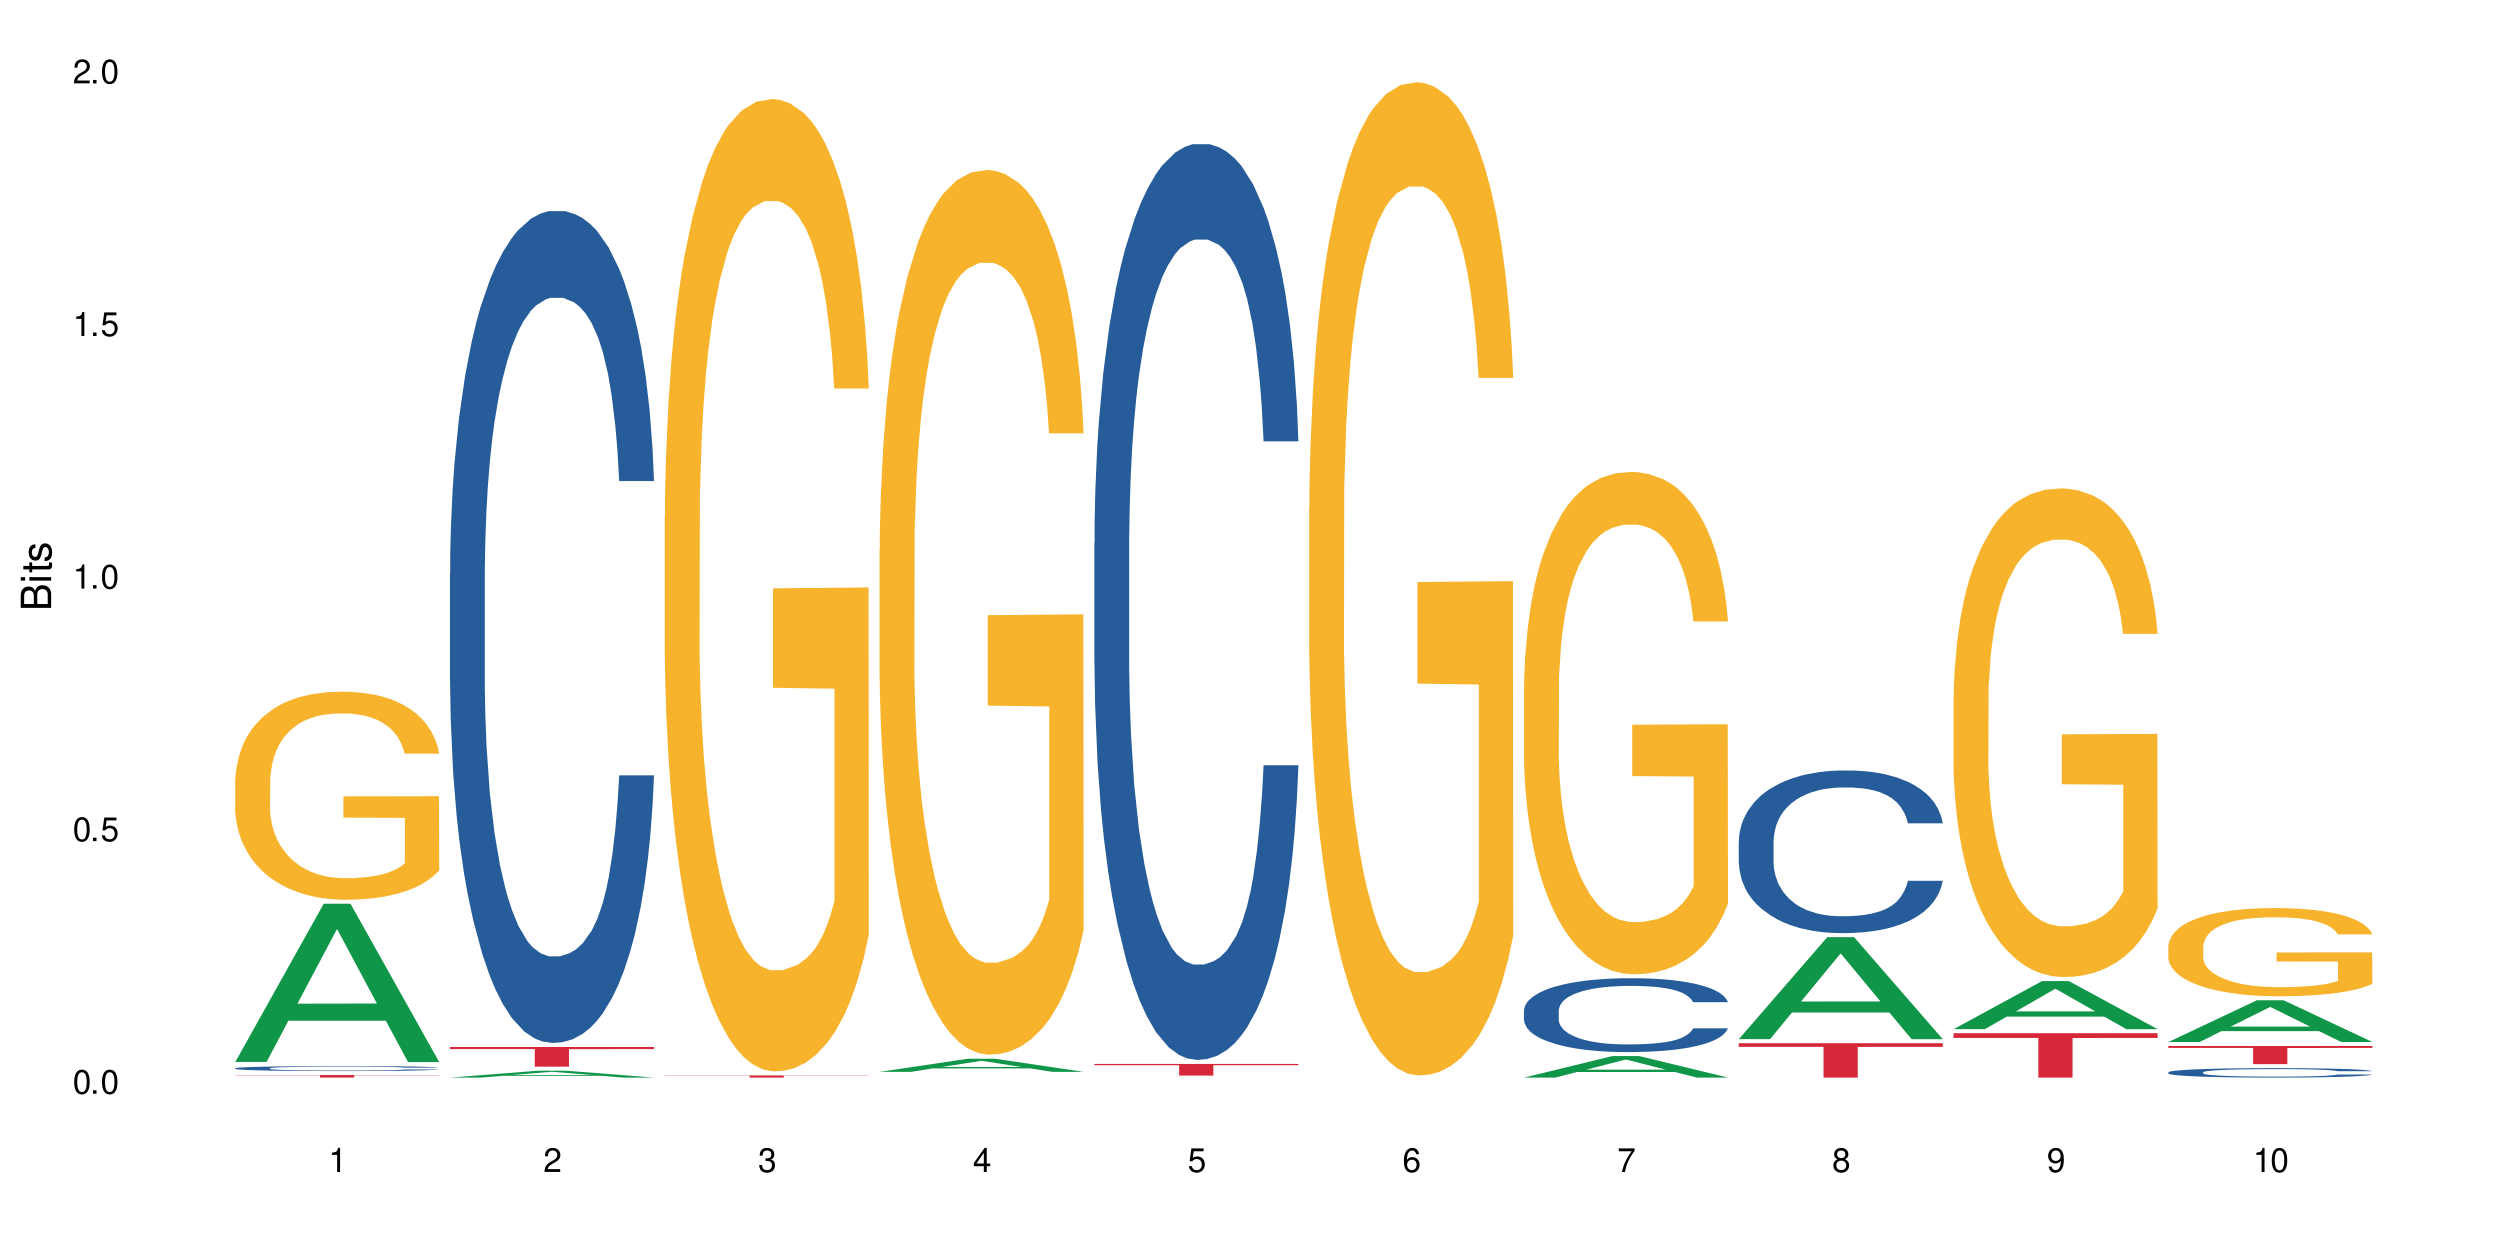 <?xml version="1.0" encoding="UTF-8"?>
<svg xmlns="http://www.w3.org/2000/svg" xmlns:xlink="http://www.w3.org/1999/xlink" width="720" height="360" viewBox="0 0 720 360">
<defs>
<g>
<g id="glyph-0-0">
</g>
<g id="glyph-0-1">
<path d="M 2.641 -6.938 C 2 -6.938 1.422 -6.656 1.078 -6.172 C 0.641 -5.562 0.406 -4.641 0.406 -3.359 C 0.406 -1.016 1.188 0.219 2.641 0.219 C 4.078 0.219 4.859 -1.016 4.859 -3.297 C 4.859 -4.641 4.656 -5.547 4.203 -6.172 C 3.844 -6.656 3.281 -6.938 2.641 -6.938 Z M 2.641 -6.188 C 3.547 -6.188 4 -5.25 4 -3.375 C 4 -1.406 3.562 -0.484 2.625 -0.484 C 1.734 -0.484 1.281 -1.438 1.281 -3.344 C 1.281 -5.25 1.734 -6.188 2.641 -6.188 Z M 2.641 -6.188 "/>
</g>
<g id="glyph-0-2">
<path d="M 1.828 -1 L 0.828 -1 L 0.828 0 L 1.828 0 Z M 1.828 -1 "/>
</g>
<g id="glyph-0-3">
<path d="M 4.562 -6.797 L 1.062 -6.797 L 0.547 -3.094 L 1.328 -3.094 C 1.719 -3.562 2.047 -3.734 2.578 -3.734 C 3.484 -3.734 4.062 -3.109 4.062 -2.094 C 4.062 -1.125 3.484 -0.531 2.578 -0.531 C 1.828 -0.531 1.375 -0.906 1.188 -1.672 L 0.328 -1.672 C 0.453 -1.109 0.547 -0.844 0.75 -0.594 C 1.125 -0.078 1.828 0.219 2.594 0.219 C 3.969 0.219 4.922 -0.781 4.922 -2.219 C 4.922 -3.562 4.031 -4.484 2.719 -4.484 C 2.25 -4.484 1.859 -4.359 1.469 -4.062 L 1.734 -5.969 L 4.562 -5.969 Z M 4.562 -6.797 "/>
</g>
<g id="glyph-0-4">
<path d="M 2.484 -4.938 L 2.484 0 L 3.328 0 L 3.328 -6.938 L 2.766 -6.938 C 2.469 -5.875 2.281 -5.734 0.984 -5.562 L 0.984 -4.938 Z M 2.484 -4.938 "/>
</g>
<g id="glyph-0-5">
<path d="M 4.859 -0.828 L 1.281 -0.828 C 1.359 -1.406 1.672 -1.781 2.5 -2.281 L 3.469 -2.828 C 4.406 -3.344 4.906 -4.062 4.906 -4.906 C 4.906 -5.484 4.672 -6.031 4.266 -6.406 C 3.859 -6.766 3.375 -6.938 2.719 -6.938 C 1.859 -6.938 1.219 -6.625 0.844 -6.031 C 0.609 -5.672 0.5 -5.234 0.484 -4.531 L 1.328 -4.531 C 1.359 -5.016 1.406 -5.281 1.531 -5.516 C 1.75 -5.938 2.188 -6.203 2.703 -6.203 C 3.469 -6.203 4.031 -5.641 4.031 -4.891 C 4.031 -4.344 3.719 -3.859 3.125 -3.516 L 2.234 -3 C 0.812 -2.172 0.406 -1.531 0.328 -0.016 L 4.859 -0.016 Z M 4.859 -0.828 "/>
</g>
<g id="glyph-0-6">
<path d="M 2.125 -3.188 L 2.578 -3.188 C 3.5 -3.188 3.984 -2.766 3.984 -1.922 C 3.984 -1.062 3.469 -0.531 2.594 -0.531 C 1.656 -0.531 1.203 -1 1.156 -2.016 L 0.312 -2.016 C 0.344 -1.453 0.438 -1.094 0.609 -0.781 C 0.953 -0.109 1.625 0.219 2.547 0.219 C 3.953 0.219 4.859 -0.625 4.859 -1.938 C 4.859 -2.828 4.516 -3.297 3.703 -3.594 C 4.344 -3.844 4.656 -4.328 4.656 -5.031 C 4.656 -6.219 3.875 -6.938 2.578 -6.938 C 1.203 -6.938 0.484 -6.172 0.453 -4.703 L 1.297 -4.703 C 1.312 -5.125 1.344 -5.359 1.453 -5.578 C 1.641 -5.969 2.062 -6.203 2.594 -6.203 C 3.344 -6.203 3.797 -5.75 3.797 -5 C 3.797 -4.516 3.609 -4.219 3.25 -4.047 C 3.016 -3.953 2.703 -3.922 2.125 -3.906 Z M 2.125 -3.188 "/>
</g>
<g id="glyph-0-7">
<path d="M 3.141 -1.672 L 3.141 0 L 3.984 0 L 3.984 -1.672 L 4.984 -1.672 L 4.984 -2.438 L 3.984 -2.438 L 3.984 -6.938 L 3.359 -6.938 L 0.266 -2.578 L 0.266 -1.672 Z M 3.141 -2.438 L 1 -2.438 L 3.141 -5.5 Z M 3.141 -2.438 "/>
</g>
<g id="glyph-0-8">
<path d="M 4.781 -5.125 C 4.609 -6.266 3.891 -6.938 2.844 -6.938 C 2.094 -6.938 1.422 -6.578 1.031 -5.953 C 0.594 -5.266 0.406 -4.422 0.406 -3.172 C 0.406 -2 0.578 -1.25 0.984 -0.641 C 1.359 -0.078 1.953 0.219 2.703 0.219 C 3.984 0.219 4.922 -0.75 4.922 -2.094 C 4.922 -3.375 4.062 -4.281 2.844 -4.281 C 2.172 -4.281 1.641 -4.031 1.281 -3.516 C 1.281 -5.234 1.828 -6.188 2.797 -6.188 C 3.391 -6.188 3.797 -5.797 3.938 -5.125 Z M 2.734 -3.531 C 3.547 -3.531 4.062 -2.953 4.062 -2.031 C 4.062 -1.156 3.484 -0.531 2.703 -0.531 C 1.922 -0.531 1.328 -1.188 1.328 -2.078 C 1.328 -2.938 1.906 -3.531 2.734 -3.531 Z M 2.734 -3.531 "/>
</g>
<g id="glyph-0-9">
<path d="M 4.984 -6.797 L 0.438 -6.797 L 0.438 -5.969 L 4.109 -5.969 C 2.5 -3.656 1.828 -2.234 1.328 0 L 2.219 0 C 2.594 -2.172 3.453 -4.047 4.984 -6.094 Z M 4.984 -6.797 "/>
</g>
<g id="glyph-0-10">
<path d="M 3.75 -3.656 C 4.469 -4.094 4.688 -4.438 4.688 -5.078 C 4.688 -6.172 3.844 -6.938 2.641 -6.938 C 1.438 -6.938 0.594 -6.172 0.594 -5.094 C 0.594 -4.438 0.812 -4.094 1.516 -3.656 C 0.734 -3.266 0.359 -2.703 0.359 -1.922 C 0.359 -0.656 1.281 0.219 2.641 0.219 C 3.984 0.219 4.922 -0.656 4.922 -1.922 C 4.922 -2.703 4.531 -3.266 3.75 -3.656 Z M 2.641 -6.188 C 3.359 -6.188 3.812 -5.75 3.812 -5.062 C 3.812 -4.406 3.344 -3.984 2.641 -3.984 C 1.922 -3.984 1.453 -4.406 1.453 -5.078 C 1.453 -5.75 1.922 -6.188 2.641 -6.188 Z M 2.641 -3.266 C 3.484 -3.266 4.062 -2.719 4.062 -1.906 C 4.062 -1.078 3.484 -0.531 2.625 -0.531 C 1.797 -0.531 1.219 -1.094 1.219 -1.906 C 1.219 -2.719 1.781 -3.266 2.641 -3.266 Z M 2.641 -3.266 "/>
</g>
<g id="glyph-0-11">
<path d="M 0.516 -1.578 C 0.672 -0.453 1.406 0.219 2.438 0.219 C 3.188 0.219 3.859 -0.141 4.266 -0.766 C 4.688 -1.453 4.891 -2.297 4.891 -3.547 C 4.891 -4.719 4.703 -5.453 4.312 -6.078 C 3.938 -6.641 3.344 -6.938 2.594 -6.938 C 1.297 -6.938 0.359 -5.969 0.359 -4.625 C 0.359 -3.344 1.234 -2.453 2.453 -2.453 C 3.094 -2.453 3.578 -2.672 4.016 -3.203 C 4 -1.484 3.469 -0.531 2.5 -0.531 C 1.906 -0.531 1.484 -0.906 1.359 -1.578 Z M 2.578 -6.203 C 3.375 -6.203 3.969 -5.531 3.969 -4.641 C 3.969 -3.797 3.391 -3.188 2.547 -3.188 C 1.734 -3.188 1.234 -3.766 1.234 -4.688 C 1.234 -5.562 1.797 -6.203 2.578 -6.203 Z M 2.578 -6.203 "/>
</g>
<g id="glyph-1-0">
</g>
<g id="glyph-1-1">
<path d="M 0 -0.953 L 0 -4.891 C 0 -5.719 -0.234 -6.344 -0.734 -6.797 C -1.188 -7.234 -1.812 -7.469 -2.5 -7.469 C -3.547 -7.469 -4.188 -7 -4.625 -5.875 C -4.984 -6.688 -5.625 -7.094 -6.531 -7.094 C -7.172 -7.094 -7.734 -6.859 -8.141 -6.391 C -8.562 -5.922 -8.75 -5.344 -8.75 -4.5 L -8.75 -0.953 Z M -4.984 -2.062 L -7.766 -2.062 L -7.766 -4.219 C -7.766 -4.844 -7.688 -5.203 -7.453 -5.5 C -7.219 -5.812 -6.859 -5.969 -6.375 -5.969 C -5.891 -5.969 -5.531 -5.812 -5.297 -5.5 C -5.062 -5.203 -4.984 -4.844 -4.984 -4.219 Z M -0.984 -2.062 L -4 -2.062 L -4 -4.781 C -4 -5.766 -3.438 -6.359 -2.484 -6.359 C -1.547 -6.359 -0.984 -5.766 -0.984 -4.781 Z M -0.984 -2.062 "/>
</g>
<g id="glyph-1-2">
<path d="M -6.281 -1.797 L -6.281 -0.797 L 0 -0.797 L 0 -1.797 Z M -8.75 -1.797 L -8.75 -0.797 L -7.484 -0.797 L -7.484 -1.797 Z M -8.75 -1.797 "/>
</g>
<g id="glyph-1-3">
<path d="M -6.281 -3.047 L -6.281 -2.016 L -8.016 -2.016 L -8.016 -1.016 L -6.281 -1.016 L -6.281 -0.172 L -5.469 -0.172 L -5.469 -1.016 L -0.719 -1.016 C -0.078 -1.016 0.281 -1.453 0.281 -2.234 C 0.281 -2.5 0.25 -2.719 0.188 -3.047 L -0.641 -3.047 C -0.609 -2.906 -0.594 -2.766 -0.594 -2.562 C -0.594 -2.141 -0.719 -2.016 -1.156 -2.016 L -5.469 -2.016 L -5.469 -3.047 Z M -6.281 -3.047 "/>
</g>
<g id="glyph-1-4">
<path d="M -4.531 -5.25 C -5.766 -5.25 -6.469 -4.422 -6.469 -2.969 C -6.469 -1.516 -5.719 -0.562 -4.547 -0.562 C -3.562 -0.562 -3.094 -1.062 -2.734 -2.562 L -2.516 -3.484 C -2.344 -4.188 -2.094 -4.469 -1.641 -4.469 C -1.047 -4.469 -0.641 -3.875 -0.641 -3 C -0.641 -2.453 -0.797 -2 -1.062 -1.75 C -1.25 -1.594 -1.422 -1.531 -1.875 -1.469 L -1.875 -0.406 C -0.422 -0.453 0.281 -1.266 0.281 -2.922 C 0.281 -4.5 -0.5 -5.516 -1.719 -5.516 C -2.656 -5.516 -3.172 -4.984 -3.469 -3.734 L -3.703 -2.766 C -3.891 -1.953 -4.156 -1.609 -4.594 -1.609 C -5.188 -1.609 -5.547 -2.125 -5.547 -2.938 C -5.547 -3.75 -5.203 -4.172 -4.531 -4.203 Z M -4.531 -5.25 "/>
</g>
</g>
</defs>
<rect x="-72" y="-36" width="864" height="432" fill="rgb(100%, 100%, 100%)" fill-opacity="1"/>
<path fill-rule="nonzero" fill="rgb(6.275%, 58.824%, 28.235%)" fill-opacity="1" d="M 67.73 305.84 L 67.793 305.797 L 93.223 260.285 L 100.945 260.285 L 126.5 305.883 L 117.52 305.883 L 111.117 293.98 L 83.051 293.98 L 76.773 305.84 L 67.73 305.84 L 85.75 289.055 L 108.543 289.012 L 97.176 267.734 L 97.051 267.691 L 96.926 267.82 L 85.688 289.012 L 85.75 289.055 Z M 67.73 305.84 "/>
<path fill-rule="nonzero" fill="rgb(14.51%, 36.078%, 60%)" fill-opacity="1" d="M 67.73 307.656 L 67.801 307.656 L 67.801 307.625 L 68.02 307.574 L 68.52 307.512 L 69.02 307.469 L 70.312 307.391 L 72.102 307.316 L 73.965 307.258 L 75.328 307.223 L 76.547 307.199 L 79.34 307.148 L 81.133 307.125 L 83.066 307.102 L 85.434 307.078 L 87.152 307.066 L 91.023 307.047 L 93.891 307.035 L 96.113 307.031 L 100.914 307.031 L 103.781 307.039 L 105.859 307.043 L 108.152 307.055 L 110.086 307.066 L 113.457 307.094 L 116.465 307.133 L 117.828 307.152 L 119.977 307.195 L 121.625 307.234 L 122.773 307.266 L 124.062 307.316 L 125.207 307.375 L 126.07 307.441 L 126.5 307.496 L 116.465 307.496 L 115.965 307.445 L 115.391 307.406 L 114.316 307.352 L 113.238 307.312 L 111.734 307.273 L 110.375 307.25 L 108.512 307.227 L 106.863 307.211 L 105.141 307.199 L 103.492 307.191 L 100.34 307.184 L 95.324 307.184 L 92.527 307.195 L 91.023 307.203 L 88.871 307.223 L 87.367 307.238 L 85.578 307.266 L 84.359 307.289 L 82.852 307.324 L 81.777 307.352 L 80.559 307.395 L 79.844 307.43 L 79.199 307.465 L 78.625 307.508 L 78.195 307.555 L 77.906 307.602 L 77.766 307.648 L 77.766 307.852 L 77.906 307.898 L 78.266 307.953 L 79.199 308.035 L 80.559 308.105 L 82.137 308.16 L 83.641 308.199 L 84.5 308.219 L 85.648 308.238 L 87.441 308.266 L 90.02 308.289 L 91.523 308.301 L 93.816 308.312 L 96.184 308.316 L 99.336 308.316 L 102.133 308.312 L 103.996 308.305 L 105.93 308.293 L 108.582 308.273 L 110.23 308.25 L 111.664 308.227 L 112.738 308.199 L 113.457 308.18 L 114.531 308.141 L 115.391 308.094 L 116.035 308.051 L 116.465 308.004 L 126.5 308.004 L 126.07 308.059 L 125.422 308.109 L 124.777 308.145 L 123.777 308.191 L 122.629 308.234 L 120.98 308.277 L 119.617 308.309 L 117.828 308.34 L 116.18 308.367 L 114.387 308.387 L 111.734 308.414 L 110.016 308.426 L 108.152 308.441 L 105.93 308.449 L 103.137 308.461 L 100.125 308.465 L 94.32 308.465 L 92.098 308.457 L 89.16 308.445 L 85.504 308.422 L 82.852 308.398 L 80.773 308.371 L 78.984 308.348 L 76.977 308.312 L 74.395 308.254 L 72.82 308.207 L 71.746 308.172 L 70.527 308.121 L 69.664 308.074 L 68.664 308.004 L 67.945 307.91 L 67.73 307.836 Z M 67.73 307.656 "/>
<path fill-rule="nonzero" fill="rgb(96.863%, 70.196%, 16.863%)" fill-opacity="1" d="M 67.73 224.871 L 67.801 224.816 L 67.801 223.723 L 68.09 221.258 L 68.805 217.867 L 69.738 215.074 L 70.742 212.887 L 71.387 211.738 L 72.461 210.094 L 73.395 208.891 L 75.758 206.43 L 78.77 204.129 L 80.418 203.145 L 82.281 202.215 L 84.93 201.176 L 86.148 200.793 L 89.875 199.914 L 94.105 199.367 L 98.762 199.203 L 100.914 199.258 L 103.852 199.477 L 107.863 200.078 L 110.16 200.625 L 111.949 201.176 L 113.812 201.887 L 116.105 202.98 L 118.258 204.293 L 119.977 205.605 L 121.695 207.25 L 123.129 209 L 124.348 210.914 L 125.422 213.215 L 126.07 215.129 L 126.5 217.047 L 116.535 217.047 L 115.965 215.129 L 115.32 213.652 L 114.242 211.848 L 113.168 210.531 L 112.094 209.492 L 110.086 208.07 L 108.367 207.195 L 106.215 206.43 L 104.137 205.938 L 101.773 205.605 L 100.34 205.496 L 96.543 205.496 L 93.102 205.883 L 91.094 206.32 L 89.66 206.758 L 87.656 207.578 L 86.438 208.234 L 85.719 208.672 L 83.57 210.367 L 82.137 211.902 L 81.348 212.941 L 80.344 214.582 L 79.629 216.059 L 78.84 218.25 L 78.41 219.891 L 77.836 223.613 L 77.766 233.465 L 77.98 235.543 L 78.41 237.789 L 78.984 239.758 L 79.844 241.836 L 80.703 243.426 L 82.207 245.559 L 83.496 246.98 L 84.5 247.914 L 86.438 249.391 L 87.227 249.883 L 89.09 250.867 L 91.023 251.633 L 93.387 252.293 L 95.18 252.621 L 98.047 252.895 L 101.703 252.895 L 106 252.566 L 108.727 252.125 L 110.59 251.688 L 111.809 251.305 L 113.312 250.703 L 114.387 250.156 L 115.391 249.555 L 116.609 248.625 L 116.609 235.543 L 98.906 235.488 L 98.906 229.359 L 126.426 229.305 L 126.5 250.703 L 124.992 252.18 L 123.129 253.605 L 121.34 254.699 L 119.477 255.629 L 116.824 256.668 L 114.672 257.324 L 111.375 258.094 L 108.367 258.586 L 105.215 258.914 L 102.418 259.078 L 99.121 259.133 L 96.184 259.023 L 93.031 258.695 L 90.52 258.258 L 88.227 257.711 L 85.934 256.996 L 83.066 255.848 L 81.203 254.918 L 79.27 253.77 L 77.336 252.402 L 75.613 250.922 L 74.469 249.773 L 73.32 248.461 L 72.102 246.816 L 70.957 244.957 L 70.098 243.262 L 69.309 241.344 L 68.734 239.539 L 68.16 237.078 L 67.875 235.105 L 67.73 233.41 Z M 67.73 224.871 "/>
<path fill-rule="nonzero" fill="rgb(83.922%, 15.686%, 22.353%)" fill-opacity="1" d="M 67.73 309.617 L 126.5 309.617 L 126.5 309.695 L 102.008 309.695 L 102.008 310.344 L 92.152 310.344 L 92.152 309.695 L 67.73 309.695 Z M 67.73 309.617 "/>
<path fill-rule="nonzero" fill="rgb(6.275%, 58.824%, 28.235%)" fill-opacity="1" d="M 129.594 310.344 L 129.656 310.34 L 155.082 308.352 L 162.805 308.352 L 188.359 310.344 L 179.383 310.344 L 172.977 309.824 L 144.91 309.824 L 138.633 310.344 L 129.594 310.344 L 147.613 309.609 L 170.402 309.605 L 159.039 308.676 L 158.914 308.672 L 158.789 308.68 L 147.547 309.605 L 147.613 309.609 Z M 129.594 310.344 "/>
<path fill-rule="nonzero" fill="rgb(14.51%, 36.078%, 60%)" fill-opacity="1" d="M 129.594 165.047 L 129.664 164.828 L 129.664 159.574 L 129.879 151.254 L 130.379 140.742 L 130.883 133.516 L 132.172 120.594 L 133.965 108.113 L 135.828 98.477 L 137.188 92.785 L 138.406 88.402 L 141.203 80.301 L 142.992 76.141 L 144.93 72.418 L 147.293 68.695 L 149.016 66.504 L 152.883 63 L 155.75 61.469 L 157.973 60.812 L 162.773 60.812 L 165.641 61.688 L 167.719 62.781 L 170.012 64.535 L 171.949 66.504 L 175.316 71.324 L 178.324 77.453 L 179.688 80.957 L 181.836 87.746 L 183.484 94.316 L 184.633 100.008 L 185.922 108.113 L 187.07 117.965 L 187.93 129.133 L 188.359 138.551 L 178.324 138.551 L 177.824 129.793 L 177.25 123.004 L 176.176 114.023 L 175.102 107.676 L 173.598 101.324 L 172.234 97.164 L 170.371 93.004 L 168.723 90.375 L 167.004 88.402 L 165.355 87.09 L 162.199 85.777 L 158.547 85.777 L 157.184 86.215 L 154.391 87.965 L 152.883 89.5 L 150.734 92.562 L 149.23 95.41 L 147.438 99.789 L 146.219 103.512 L 144.715 109.207 L 143.641 114.242 L 142.422 121.469 L 141.703 126.945 L 141.059 133.078 L 140.484 140.305 L 140.055 147.969 L 139.77 156.07 L 139.625 163.953 L 139.625 197.895 L 139.77 205.777 L 140.129 214.977 L 141.059 228.336 L 142.422 239.941 L 143.996 249.137 L 145.504 255.707 L 146.363 258.773 L 147.508 262.277 L 149.301 266.656 L 151.879 271.035 L 153.387 272.789 L 155.68 274.539 L 158.043 275.418 L 161.199 275.418 L 163.992 274.539 L 165.855 273.445 L 167.789 271.695 L 170.441 267.973 L 172.09 264.469 L 173.523 260.305 L 174.598 256.145 L 175.316 252.641 L 176.391 245.852 L 177.25 238.406 L 177.895 230.742 L 178.324 223.297 L 188.359 223.297 L 187.93 232.059 L 187.285 240.598 L 186.641 246.949 L 185.637 254.613 L 184.488 261.402 L 182.84 269.066 L 181.48 274.102 L 179.688 279.578 L 178.039 283.738 L 176.246 287.461 L 173.598 291.84 L 171.875 294.031 L 170.012 296 L 167.789 297.754 L 164.996 299.285 L 161.984 300.16 L 159.191 300.379 L 156.18 299.941 L 153.957 299.066 L 151.02 297.098 L 147.367 293.152 L 144.715 288.992 L 142.637 284.832 L 140.844 280.453 L 138.836 274.539 L 136.258 264.906 L 134.68 257.461 L 133.605 251.328 L 132.387 242.789 L 131.527 235.125 L 130.523 222.859 L 129.809 207.312 L 129.594 195.27 Z M 129.594 165.047 "/>
<path fill-rule="nonzero" fill="rgb(83.922%, 15.686%, 22.353%)" fill-opacity="1" d="M 129.594 301.531 L 188.359 301.531 L 188.359 302.137 L 163.867 302.145 L 163.867 307.199 L 154.012 307.199 L 154.012 302.148 L 153.871 302.137 L 129.594 302.137 Z M 129.594 301.531 "/>
<path fill-rule="nonzero" fill="rgb(96.863%, 70.196%, 16.863%)" fill-opacity="1" d="M 191.453 148.469 L 191.523 148.211 L 191.523 143.098 L 191.812 131.586 L 192.527 115.73 L 193.461 102.688 L 194.461 92.457 L 195.109 87.086 L 196.184 79.414 L 197.113 73.789 L 199.48 62.277 L 202.488 51.535 L 204.137 46.934 L 206 42.586 L 208.652 37.727 L 209.871 35.938 L 213.598 31.844 L 217.828 29.285 L 222.484 28.52 L 224.637 28.773 L 227.574 29.797 L 231.586 32.613 L 233.879 35.168 L 235.672 37.727 L 237.535 41.051 L 239.828 46.168 L 241.98 52.305 L 243.699 58.441 L 245.418 66.113 L 246.852 74.301 L 248.07 83.25 L 249.145 93.992 L 249.789 102.945 L 250.219 111.895 L 240.258 111.895 L 239.684 102.945 L 239.039 96.039 L 237.965 87.598 L 236.891 81.461 L 235.816 76.602 L 233.809 69.953 L 232.09 65.859 L 229.938 62.277 L 227.859 59.977 L 225.496 58.441 L 224.062 57.93 L 220.262 57.93 L 216.824 59.723 L 214.816 61.766 L 213.383 63.812 L 211.375 67.648 L 210.156 70.719 L 209.441 72.766 L 207.293 80.691 L 205.859 87.855 L 205.07 92.715 L 204.066 100.387 L 203.348 107.293 L 202.562 117.52 L 202.133 125.195 L 201.559 142.586 L 201.484 188.621 L 201.703 198.34 L 202.133 208.824 L 202.703 218.031 L 203.566 227.75 L 204.426 235.168 L 205.93 245.141 L 207.219 251.793 L 208.223 256.141 L 210.156 263.047 L 210.945 265.348 L 212.809 269.949 L 214.746 273.531 L 217.109 276.602 L 218.902 278.133 L 221.77 279.414 L 225.422 279.414 L 229.723 277.879 L 232.445 275.832 L 234.309 273.785 L 235.527 271.996 L 237.035 269.184 L 238.109 266.625 L 239.113 263.812 L 240.332 259.465 L 240.332 198.34 L 222.629 198.082 L 222.629 169.438 L 250.148 169.184 L 250.219 269.184 L 248.715 276.09 L 246.852 282.738 L 245.059 287.852 L 243.195 292.199 L 240.547 297.059 L 238.395 300.129 L 235.098 303.711 L 232.09 306.012 L 228.934 307.547 L 226.141 308.312 L 222.844 308.57 L 219.906 308.059 L 216.75 306.523 L 214.242 304.477 L 211.949 301.918 L 209.656 298.594 L 206.789 293.223 L 204.926 288.875 L 202.992 283.504 L 201.055 277.113 L 199.336 270.207 L 198.191 264.836 L 197.043 258.695 L 195.824 251.023 L 194.68 242.328 L 193.816 234.402 L 193.031 225.449 L 192.457 217.008 L 191.883 205.5 L 191.598 196.293 L 191.453 188.363 Z M 191.453 148.469 "/>
<path fill-rule="nonzero" fill="rgb(83.922%, 15.686%, 22.353%)" fill-opacity="1" d="M 191.453 309.719 L 250.219 309.719 L 250.219 309.789 L 225.727 309.789 L 225.727 310.344 L 215.875 310.344 L 215.875 309.789 L 191.453 309.789 Z M 191.453 309.719 "/>
<path fill-rule="nonzero" fill="rgb(6.275%, 58.824%, 28.235%)" fill-opacity="1" d="M 253.312 308.695 L 253.375 308.691 L 278.805 304.906 L 286.527 304.906 L 312.082 308.695 L 303.102 308.695 L 296.699 307.707 L 268.633 307.707 L 262.355 308.695 L 253.312 308.695 L 271.332 307.297 L 294.125 307.293 L 282.762 305.523 L 282.633 305.52 L 282.508 305.531 L 271.27 307.293 L 271.332 307.297 Z M 253.312 308.695 "/>
<path fill-rule="nonzero" fill="rgb(96.863%, 70.196%, 16.863%)" fill-opacity="1" d="M 253.312 158.082 L 253.387 157.852 L 253.387 153.195 L 253.672 142.723 L 254.387 128.297 L 255.32 116.43 L 256.324 107.121 L 256.969 102.234 L 258.043 95.254 L 258.977 90.133 L 261.34 79.664 L 264.352 69.891 L 266 65.699 L 267.863 61.746 L 270.516 57.324 L 271.73 55.695 L 275.461 51.973 L 279.688 49.645 L 284.348 48.945 L 286.496 49.18 L 289.434 50.109 L 293.449 52.668 L 295.742 54.996 L 297.531 57.324 L 299.395 60.348 L 301.691 65.004 L 303.84 70.586 L 305.559 76.172 L 307.281 83.152 L 308.715 90.598 L 309.93 98.742 L 311.008 108.516 L 311.652 116.66 L 312.082 124.805 L 302.121 124.805 L 301.547 116.66 L 300.902 110.379 L 299.824 102.699 L 298.75 97.113 L 297.676 92.695 L 295.668 86.645 L 293.949 82.922 L 291.801 79.664 L 289.723 77.566 L 287.355 76.172 L 285.922 75.707 L 282.125 75.707 L 278.684 77.336 L 276.676 79.195 L 275.242 81.059 L 273.238 84.551 L 272.02 87.34 L 271.301 89.203 L 269.152 96.418 L 267.719 102.934 L 266.93 107.355 L 265.926 114.336 L 265.211 120.617 L 264.422 129.926 L 263.992 136.906 L 263.418 152.73 L 263.348 194.617 L 263.562 203.461 L 263.992 213 L 264.566 221.379 L 265.426 230.219 L 266.285 236.969 L 267.789 246.043 L 269.082 252.094 L 270.082 256.051 L 272.02 262.332 L 272.809 264.426 L 274.672 268.617 L 276.605 271.875 L 278.973 274.668 L 280.762 276.062 L 283.629 277.227 L 287.285 277.227 L 291.586 275.828 L 294.309 273.969 L 296.172 272.105 L 297.391 270.477 L 298.895 267.918 L 299.969 265.59 L 300.973 263.031 L 302.191 259.074 L 302.191 203.461 L 284.488 203.227 L 284.488 177.164 L 312.008 176.93 L 312.082 267.918 L 310.578 274.199 L 308.715 280.25 L 306.922 284.906 L 305.059 288.859 L 302.406 293.281 L 300.258 296.074 L 296.961 299.332 L 293.949 301.426 L 290.797 302.824 L 288 303.52 L 284.703 303.754 L 281.766 303.289 L 278.613 301.891 L 276.105 300.031 L 273.812 297.703 L 271.516 294.68 L 268.652 289.793 L 266.789 285.836 L 264.852 280.949 L 262.918 275.133 L 261.195 268.848 L 260.051 263.961 L 258.902 258.379 L 257.684 251.395 L 256.539 243.484 L 255.68 236.27 L 254.891 228.125 L 254.316 220.445 L 253.742 209.977 L 253.457 201.598 L 253.312 194.383 Z M 253.312 158.082 "/>
<path fill-rule="nonzero" fill="rgb(14.51%, 36.078%, 60%)" fill-opacity="1" d="M 315.176 156.273 L 315.246 156.031 L 315.246 150.246 L 315.461 141.086 L 315.961 129.512 L 316.465 121.559 L 317.754 107.332 L 319.547 93.59 L 321.41 82.984 L 322.77 76.715 L 323.988 71.895 L 326.785 62.973 L 328.578 58.395 L 330.512 54.297 L 332.875 50.195 L 334.598 47.785 L 338.465 43.93 L 341.332 42.242 L 343.555 41.52 L 348.355 41.52 L 351.223 42.48 L 353.301 43.688 L 355.594 45.617 L 357.531 47.785 L 360.898 53.09 L 363.91 59.84 L 365.27 63.695 L 367.422 71.172 L 369.07 78.402 L 370.215 84.672 L 371.504 93.59 L 372.652 104.441 L 373.512 116.734 L 373.941 127.102 L 363.91 127.102 L 363.406 117.457 L 362.832 109.984 L 361.758 100.102 L 360.684 93.109 L 359.18 86.117 L 357.816 81.539 L 355.953 76.957 L 354.305 74.062 L 352.586 71.895 L 350.938 70.449 L 347.785 69 L 344.129 69 L 342.766 69.484 L 339.973 71.41 L 338.465 73.098 L 336.316 76.473 L 334.812 79.609 L 333.02 84.43 L 331.801 88.527 L 330.297 94.797 L 329.223 100.34 L 328.004 108.297 L 327.285 114.324 L 326.641 121.074 L 326.066 129.031 L 325.637 137.469 L 325.352 146.387 L 325.207 155.066 L 325.207 192.434 L 325.352 201.113 L 325.711 211.238 L 326.641 225.945 L 328.004 238.723 L 329.578 248.848 L 331.086 256.082 L 331.945 259.457 L 333.09 263.312 L 334.883 268.137 L 337.465 272.957 L 338.969 274.887 L 341.262 276.812 L 343.625 277.777 L 346.781 277.777 L 349.574 276.812 L 351.438 275.609 L 353.375 273.68 L 356.023 269.582 L 357.672 265.723 L 359.105 261.145 L 360.184 256.562 L 360.898 252.707 L 361.973 245.23 L 362.832 237.035 L 363.48 228.598 L 363.91 220.402 L 373.941 220.402 L 373.512 230.043 L 372.867 239.445 L 372.223 246.438 L 371.219 254.875 L 370.07 262.348 L 368.422 270.785 L 367.062 276.332 L 365.27 282.359 L 363.621 286.941 L 361.832 291.039 L 359.18 295.859 L 357.457 298.27 L 355.594 300.441 L 353.375 302.367 L 350.578 304.055 L 347.57 305.02 L 344.773 305.262 L 341.762 304.781 L 339.543 303.816 L 336.602 301.645 L 332.949 297.305 L 330.297 292.727 L 328.219 288.145 L 326.426 283.324 L 324.418 276.812 L 321.84 266.207 L 320.262 258.008 L 319.188 251.258 L 317.969 241.855 L 317.109 233.418 L 316.105 219.918 L 315.391 202.801 L 315.176 189.543 Z M 315.176 156.273 "/>
<path fill-rule="nonzero" fill="rgb(83.922%, 15.686%, 22.353%)" fill-opacity="1" d="M 315.176 306.414 L 373.941 306.414 L 373.941 306.773 L 349.449 306.777 L 349.449 309.781 L 339.594 309.781 L 339.594 306.781 L 339.453 306.773 L 315.176 306.773 Z M 315.176 306.414 "/>
<path fill-rule="nonzero" fill="rgb(96.863%, 70.196%, 16.863%)" fill-opacity="1" d="M 377.035 146.199 L 377.105 145.938 L 377.105 140.715 L 377.395 128.957 L 378.109 112.762 L 379.043 99.438 L 380.047 88.988 L 380.691 83.5 L 381.766 75.664 L 382.695 69.914 L 385.062 58.16 L 388.07 47.188 L 389.719 42.484 L 391.582 38.043 L 394.234 33.078 L 395.453 31.25 L 399.18 27.07 L 403.41 24.457 L 408.066 23.672 L 410.219 23.934 L 413.156 24.98 L 417.168 27.855 L 419.461 30.465 L 421.254 33.078 L 423.117 36.477 L 425.41 41.699 L 427.562 47.969 L 429.281 54.238 L 431 62.078 L 432.434 70.438 L 433.652 79.582 L 434.727 90.555 L 435.375 99.699 L 435.805 108.84 L 425.84 108.84 L 425.27 99.699 L 424.621 92.645 L 423.547 84.023 L 422.473 77.754 L 421.398 72.789 L 419.391 65.996 L 417.672 61.816 L 415.52 58.16 L 413.441 55.809 L 411.078 54.238 L 409.645 53.719 L 405.848 53.719 L 402.406 55.547 L 400.398 57.637 L 398.965 59.727 L 396.961 63.645 L 395.742 66.781 L 395.023 68.871 L 392.875 76.969 L 391.441 84.285 L 390.652 89.246 L 389.648 97.086 L 388.934 104.141 L 388.145 114.59 L 387.715 122.426 L 387.141 140.191 L 387.07 187.215 L 387.285 197.145 L 387.715 207.855 L 388.289 217.262 L 389.148 227.188 L 390.008 234.766 L 391.512 244.953 L 392.801 251.746 L 393.805 256.188 L 395.742 263.242 L 396.527 265.59 L 398.391 270.293 L 400.328 273.953 L 402.691 277.086 L 404.484 278.652 L 407.352 279.961 L 411.008 279.961 L 415.305 278.395 L 418.031 276.305 L 419.895 274.211 L 421.109 272.383 L 422.617 269.512 L 423.691 266.898 L 424.695 264.023 L 425.914 259.582 L 425.914 197.145 L 408.211 196.883 L 408.211 167.621 L 435.73 167.363 L 435.805 269.512 L 434.297 276.562 L 432.434 283.355 L 430.645 288.582 L 428.781 293.023 L 426.129 297.988 L 423.977 301.121 L 420.68 304.777 L 417.672 307.129 L 414.52 308.699 L 411.723 309.48 L 408.426 309.742 L 405.488 309.219 L 402.336 307.652 L 399.824 305.562 L 397.531 302.949 L 395.238 299.555 L 392.371 294.066 L 390.508 289.625 L 388.574 284.141 L 386.641 277.609 L 384.918 270.555 L 383.773 265.07 L 382.625 258.801 L 381.406 250.961 L 380.262 242.078 L 379.398 233.98 L 378.613 224.836 L 378.039 216.215 L 377.465 204.461 L 377.18 195.055 L 377.035 186.957 Z M 377.035 146.199 "/>
<path fill-rule="nonzero" fill="rgb(6.275%, 58.824%, 28.235%)" fill-opacity="1" d="M 438.895 310.34 L 438.957 310.332 L 464.387 304.148 L 472.109 304.148 L 497.664 310.344 L 488.688 310.344 L 482.281 308.727 L 454.215 308.727 L 447.938 310.34 L 438.895 310.34 L 456.914 308.059 L 479.707 308.055 L 468.344 305.16 L 468.219 305.156 L 468.09 305.172 L 456.852 308.055 L 456.914 308.059 Z M 438.895 310.34 "/>
<path fill-rule="nonzero" fill="rgb(14.51%, 36.078%, 60%)" fill-opacity="1" d="M 438.895 290.992 L 438.969 290.973 L 438.969 290.504 L 439.184 289.766 L 439.684 288.836 L 440.188 288.191 L 441.477 287.047 L 443.27 285.938 L 445.133 285.086 L 446.492 284.578 L 447.711 284.191 L 450.508 283.473 L 452.297 283.102 L 454.234 282.773 L 456.598 282.441 L 458.316 282.246 L 462.188 281.938 L 465.055 281.801 L 467.277 281.742 L 472.078 281.742 L 474.945 281.82 L 477.023 281.918 L 479.316 282.074 L 481.254 282.246 L 484.621 282.676 L 487.629 283.219 L 488.992 283.531 L 491.141 284.133 L 492.789 284.715 L 493.938 285.219 L 495.227 285.938 L 496.375 286.812 L 497.234 287.805 L 497.664 288.641 L 487.629 288.641 L 487.129 287.863 L 486.555 287.262 L 485.48 286.465 L 484.406 285.898 L 482.898 285.336 L 481.539 284.969 L 479.676 284.598 L 478.027 284.363 L 476.309 284.191 L 474.66 284.074 L 471.504 283.957 L 467.852 283.957 L 466.488 283.996 L 463.691 284.152 L 462.188 284.289 L 460.039 284.559 L 458.535 284.812 L 456.742 285.199 L 455.523 285.531 L 454.02 286.035 L 452.941 286.484 L 451.727 287.125 L 451.008 287.609 L 450.363 288.152 L 449.789 288.797 L 449.359 289.477 L 449.074 290.195 L 448.93 290.895 L 448.93 293.906 L 449.074 294.605 L 449.43 295.422 L 450.363 296.605 L 451.727 297.637 L 453.301 298.453 L 454.805 299.035 L 455.668 299.309 L 456.812 299.617 L 458.605 300.008 L 461.184 300.395 L 462.691 300.551 L 464.984 300.707 L 467.348 300.785 L 470.5 300.785 L 473.297 300.707 L 475.16 300.609 L 477.094 300.453 L 479.746 300.121 L 481.395 299.812 L 482.828 299.441 L 483.902 299.074 L 484.621 298.762 L 485.695 298.16 L 486.555 297.5 L 487.199 296.82 L 487.629 296.16 L 497.664 296.16 L 497.234 296.938 L 496.59 297.695 L 495.945 298.258 L 494.941 298.938 L 493.793 299.539 L 492.145 300.219 L 490.785 300.668 L 488.992 301.152 L 487.344 301.523 L 485.551 301.852 L 482.898 302.242 L 481.18 302.434 L 479.316 302.609 L 477.094 302.766 L 474.301 302.902 L 471.289 302.98 L 468.496 303 L 465.484 302.961 L 463.262 302.883 L 460.324 302.707 L 456.668 302.355 L 454.02 301.988 L 451.941 301.617 L 450.148 301.23 L 448.141 300.707 L 445.562 299.852 L 443.984 299.191 L 442.91 298.645 L 441.691 297.887 L 440.832 297.207 L 439.828 296.121 L 439.109 294.742 L 438.895 293.672 Z M 438.895 290.992 "/>
<path fill-rule="nonzero" fill="rgb(96.863%, 70.196%, 16.863%)" fill-opacity="1" d="M 438.895 197.879 L 438.969 197.746 L 438.969 195.105 L 439.254 189.156 L 439.973 180.965 L 440.902 174.227 L 441.906 168.941 L 442.551 166.168 L 443.625 162.203 L 444.559 159.297 L 446.922 153.352 L 449.934 147.801 L 451.582 145.422 L 453.445 143.176 L 456.098 140.668 L 457.316 139.742 L 461.043 137.629 L 465.27 136.309 L 469.93 135.91 L 472.078 136.043 L 475.016 136.57 L 479.031 138.023 L 481.324 139.344 L 483.117 140.668 L 484.98 142.383 L 487.273 145.027 L 489.422 148.199 L 491.141 151.371 L 492.863 155.332 L 494.297 159.562 L 495.516 164.188 L 496.59 169.734 L 497.234 174.359 L 497.664 178.984 L 487.703 178.984 L 487.129 174.359 L 486.484 170.793 L 485.41 166.434 L 484.332 163.262 L 483.258 160.75 L 481.254 157.316 L 479.531 155.199 L 477.383 153.352 L 475.305 152.16 L 472.938 151.371 L 471.504 151.105 L 467.707 151.105 L 464.266 152.031 L 462.262 153.086 L 460.828 154.145 L 458.82 156.125 L 457.602 157.711 L 456.887 158.77 L 454.734 162.863 L 453.301 166.562 L 452.512 169.074 L 451.512 173.039 L 450.793 176.605 L 450.004 181.891 L 449.574 185.855 L 449 194.84 L 448.93 218.621 L 449.145 223.645 L 449.574 229.062 L 450.148 233.816 L 451.008 238.84 L 451.867 242.672 L 453.375 247.824 L 454.664 251.258 L 455.668 253.504 L 457.602 257.07 L 458.391 258.262 L 460.254 260.641 L 462.188 262.488 L 464.555 264.074 L 466.344 264.867 L 469.211 265.527 L 472.867 265.527 L 477.168 264.734 L 479.891 263.68 L 481.754 262.621 L 482.973 261.695 L 484.477 260.242 L 485.551 258.922 L 486.555 257.469 L 487.773 255.223 L 487.773 223.645 L 470.07 223.512 L 470.07 208.715 L 497.594 208.582 L 497.664 260.242 L 496.16 263.812 L 494.297 267.246 L 492.504 269.887 L 490.641 272.133 L 487.988 274.645 L 485.84 276.23 L 482.543 278.082 L 479.531 279.27 L 476.379 280.062 L 473.582 280.457 L 470.285 280.59 L 467.348 280.328 L 464.195 279.535 L 461.688 278.477 L 459.395 277.156 L 457.102 275.438 L 454.234 272.664 L 452.371 270.418 L 450.434 267.641 L 448.5 264.34 L 446.781 260.773 L 445.633 257.996 L 444.484 254.824 L 443.27 250.863 L 442.121 246.371 L 441.262 242.273 L 440.473 237.648 L 439.898 233.289 L 439.328 227.344 L 439.039 222.586 L 438.895 218.492 Z M 438.895 197.879 "/>
<path fill-rule="nonzero" fill="rgb(6.275%, 58.824%, 28.235%)" fill-opacity="1" d="M 500.758 299.262 L 500.82 299.234 L 526.25 269.895 L 533.973 269.895 L 559.523 299.289 L 550.547 299.289 L 544.141 291.617 L 516.078 291.617 L 509.797 299.262 L 500.758 299.262 L 518.777 288.441 L 541.566 288.414 L 530.203 274.695 L 530.078 274.668 L 529.953 274.754 L 518.715 288.414 L 518.777 288.441 Z M 500.758 299.262 "/>
<path fill-rule="nonzero" fill="rgb(14.51%, 36.078%, 60%)" fill-opacity="1" d="M 500.758 242.293 L 500.828 242.25 L 500.828 241.223 L 501.043 239.598 L 501.547 237.543 L 502.047 236.129 L 503.336 233.605 L 505.129 231.164 L 506.992 229.281 L 508.355 228.168 L 509.57 227.312 L 512.367 225.73 L 514.16 224.918 L 516.094 224.191 L 518.461 223.461 L 520.18 223.035 L 524.051 222.348 L 526.914 222.051 L 529.137 221.922 L 533.938 221.922 L 536.805 222.094 L 538.883 222.305 L 541.18 222.648 L 543.113 223.035 L 546.48 223.977 L 549.492 225.176 L 550.852 225.859 L 553.004 227.184 L 554.652 228.469 L 555.797 229.582 L 557.09 231.164 L 558.234 233.09 L 559.094 235.273 L 559.523 237.113 L 549.492 237.113 L 548.988 235.402 L 548.418 234.074 L 547.34 232.32 L 546.266 231.082 L 544.762 229.84 L 543.398 229.027 L 541.535 228.211 L 539.887 227.699 L 538.168 227.312 L 536.52 227.059 L 533.367 226.801 L 529.711 226.801 L 528.348 226.887 L 525.555 227.227 L 524.051 227.527 L 521.898 228.129 L 520.395 228.684 L 518.602 229.539 L 517.383 230.266 L 515.879 231.379 L 514.805 232.363 L 513.586 233.777 L 512.867 234.848 L 512.223 236.043 L 511.652 237.457 L 511.219 238.957 L 510.934 240.539 L 510.789 242.078 L 510.789 248.715 L 510.934 250.254 L 511.293 252.051 L 512.223 254.664 L 513.586 256.93 L 515.164 258.727 L 516.668 260.012 L 517.527 260.613 L 518.676 261.297 L 520.465 262.152 L 523.047 263.008 L 524.551 263.352 L 526.844 263.691 L 529.211 263.863 L 532.363 263.863 L 535.156 263.691 L 537.02 263.48 L 538.957 263.137 L 541.609 262.41 L 543.258 261.723 L 544.691 260.91 L 545.766 260.098 L 546.48 259.414 L 547.555 258.086 L 548.418 256.633 L 549.062 255.133 L 549.492 253.68 L 559.523 253.68 L 559.094 255.391 L 558.449 257.059 L 557.805 258.301 L 556.801 259.797 L 555.656 261.125 L 554.008 262.621 L 552.645 263.605 L 550.852 264.676 L 549.203 265.492 L 547.414 266.219 L 544.762 267.074 L 543.043 267.504 L 541.18 267.887 L 538.957 268.23 L 536.16 268.527 L 533.152 268.699 L 530.355 268.742 L 527.348 268.656 L 525.125 268.488 L 522.188 268.102 L 518.531 267.332 L 515.879 266.52 L 513.801 265.703 L 512.008 264.848 L 510.004 263.691 L 507.422 261.809 L 505.844 260.355 L 504.77 259.156 L 503.551 257.488 L 502.691 255.988 L 501.688 253.594 L 500.973 250.555 L 500.758 248.199 Z M 500.758 242.293 "/>
<path fill-rule="nonzero" fill="rgb(83.922%, 15.686%, 22.353%)" fill-opacity="1" d="M 500.758 300.441 L 559.523 300.441 L 559.523 301.5 L 535.031 301.508 L 535.031 310.344 L 525.18 310.344 L 525.18 301.52 L 525.035 301.5 L 500.758 301.5 Z M 500.758 300.441 "/>
<path fill-rule="nonzero" fill="rgb(6.275%, 58.824%, 28.235%)" fill-opacity="1" d="M 562.617 296.395 L 562.68 296.379 L 588.109 282.547 L 595.832 282.547 L 621.387 296.406 L 612.406 296.406 L 606.004 292.789 L 577.938 292.789 L 571.66 296.395 L 562.617 296.395 L 580.637 291.293 L 603.43 291.277 L 592.066 284.812 L 591.938 284.797 L 591.812 284.836 L 580.574 291.277 L 580.637 291.293 Z M 562.617 296.395 "/>
<path fill-rule="nonzero" fill="rgb(96.863%, 70.196%, 16.863%)" fill-opacity="1" d="M 562.617 200.938 L 562.691 200.809 L 562.691 198.238 L 562.977 192.457 L 563.691 184.488 L 564.625 177.934 L 565.629 172.793 L 566.273 170.094 L 567.348 166.238 L 568.281 163.41 L 570.645 157.625 L 573.656 152.227 L 575.305 149.914 L 577.168 147.73 L 579.816 145.285 L 581.035 144.387 L 584.762 142.332 L 588.992 141.047 L 593.648 140.66 L 595.801 140.789 L 598.738 141.301 L 602.754 142.715 L 605.047 144 L 606.836 145.285 L 608.699 146.957 L 610.992 149.527 L 613.145 152.613 L 614.863 155.699 L 616.586 159.555 L 618.016 163.668 L 619.234 168.164 L 620.312 173.562 L 620.957 178.062 L 621.387 182.559 L 611.426 182.559 L 610.852 178.062 L 610.207 174.59 L 609.129 170.348 L 608.055 167.266 L 606.98 164.824 L 604.973 161.48 L 603.254 159.426 L 601.105 157.625 L 599.023 156.469 L 596.66 155.699 L 595.227 155.441 L 591.43 155.441 L 587.988 156.34 L 585.98 157.367 L 584.547 158.398 L 582.543 160.324 L 581.324 161.867 L 580.605 162.895 L 578.457 166.879 L 577.023 170.477 L 576.234 172.922 L 575.23 176.777 L 574.516 180.246 L 573.727 185.387 L 573.297 189.242 L 572.723 197.984 L 572.652 221.117 L 572.867 226 L 573.297 231.27 L 573.871 235.898 L 574.73 240.781 L 575.59 244.508 L 577.094 249.52 L 578.387 252.863 L 579.387 255.047 L 581.324 258.52 L 582.113 259.676 L 583.977 261.988 L 585.91 263.789 L 588.273 265.328 L 590.066 266.102 L 592.934 266.742 L 596.59 266.742 L 600.891 265.973 L 603.613 264.945 L 605.477 263.918 L 606.695 263.016 L 608.199 261.602 L 609.273 260.316 L 610.277 258.902 L 611.496 256.719 L 611.496 226 L 593.793 225.871 L 593.793 211.477 L 621.312 211.348 L 621.387 261.602 L 619.879 265.074 L 618.016 268.414 L 616.227 270.984 L 614.363 273.172 L 611.711 275.613 L 609.559 277.156 L 606.266 278.953 L 603.254 280.109 L 600.102 280.883 L 597.305 281.266 L 594.008 281.395 L 591.07 281.141 L 587.918 280.367 L 585.41 279.34 L 583.113 278.055 L 580.82 276.383 L 577.953 273.684 L 576.09 271.5 L 574.156 268.801 L 572.223 265.586 L 570.5 262.117 L 569.355 259.418 L 568.207 256.332 L 566.988 252.477 L 565.844 248.109 L 564.984 244.125 L 564.195 239.625 L 563.621 235.383 L 563.047 229.602 L 562.762 224.973 L 562.617 220.988 Z M 562.617 200.938 "/>
<path fill-rule="nonzero" fill="rgb(83.922%, 15.686%, 22.353%)" fill-opacity="1" d="M 562.617 297.559 L 621.387 297.559 L 621.387 298.926 L 596.895 298.938 L 596.895 310.344 L 587.039 310.344 L 587.039 298.949 L 586.895 298.926 L 562.617 298.926 Z M 562.617 297.559 "/>
<path fill-rule="nonzero" fill="rgb(6.275%, 58.824%, 28.235%)" fill-opacity="1" d="M 624.48 300.09 L 624.543 300.078 L 649.969 288.082 L 657.691 288.082 L 683.246 300.102 L 674.27 300.102 L 667.863 296.961 L 639.797 296.961 L 633.52 300.09 L 624.48 300.09 L 642.5 295.664 L 665.289 295.652 L 653.926 290.043 L 653.801 290.031 L 653.676 290.066 L 642.438 295.652 L 642.5 295.664 Z M 624.48 300.09 "/>
<path fill-rule="nonzero" fill="rgb(14.51%, 36.078%, 60%)" fill-opacity="1" d="M 624.48 308.809 L 624.551 308.809 L 624.551 308.75 L 624.766 308.652 L 625.266 308.535 L 625.77 308.453 L 627.059 308.305 L 628.852 308.164 L 630.715 308.055 L 632.074 307.992 L 633.293 307.941 L 636.09 307.848 L 637.879 307.801 L 639.816 307.762 L 642.18 307.719 L 643.902 307.691 L 647.77 307.652 L 650.637 307.637 L 652.859 307.629 L 657.66 307.629 L 660.527 307.637 L 662.605 307.652 L 664.898 307.672 L 666.836 307.691 L 670.203 307.746 L 673.215 307.816 L 674.574 307.855 L 676.727 307.934 L 678.375 308.008 L 679.52 308.074 L 680.809 308.164 L 681.957 308.277 L 682.816 308.402 L 683.246 308.512 L 673.215 308.512 L 672.711 308.41 L 672.137 308.332 L 671.062 308.23 L 669.988 308.16 L 668.484 308.086 L 667.121 308.039 L 665.258 307.992 L 663.609 307.965 L 661.891 307.941 L 660.242 307.926 L 657.086 307.91 L 653.434 307.91 L 652.07 307.918 L 649.277 307.938 L 647.77 307.953 L 645.621 307.988 L 644.117 308.02 L 642.324 308.07 L 641.105 308.113 L 639.602 308.176 L 638.527 308.234 L 637.309 308.316 L 636.59 308.379 L 635.945 308.449 L 635.371 308.531 L 634.941 308.617 L 634.656 308.707 L 634.512 308.797 L 634.512 309.184 L 634.656 309.273 L 635.016 309.375 L 635.945 309.527 L 637.309 309.66 L 638.883 309.766 L 640.391 309.84 L 641.25 309.875 L 642.395 309.914 L 644.188 309.961 L 646.766 310.012 L 648.273 310.031 L 650.566 310.051 L 652.93 310.062 L 656.086 310.062 L 658.879 310.051 L 660.742 310.039 L 662.68 310.02 L 665.328 309.977 L 666.977 309.938 L 668.41 309.891 L 669.488 309.844 L 670.203 309.805 L 671.277 309.727 L 672.137 309.641 L 672.781 309.555 L 673.215 309.473 L 683.246 309.473 L 682.816 309.57 L 682.172 309.668 L 681.527 309.738 L 680.523 309.824 L 679.375 309.902 L 677.727 309.988 L 676.367 310.047 L 674.574 310.109 L 672.926 310.156 L 671.133 310.199 L 668.484 310.25 L 666.762 310.273 L 664.898 310.297 L 662.68 310.316 L 659.883 310.332 L 656.871 310.344 L 654.078 310.344 L 651.066 310.34 L 648.848 310.332 L 645.906 310.309 L 642.254 310.262 L 639.602 310.215 L 637.523 310.168 L 635.73 310.117 L 633.723 310.051 L 631.145 309.941 L 629.566 309.859 L 628.492 309.789 L 627.273 309.691 L 626.414 309.605 L 625.41 309.465 L 624.695 309.289 L 624.48 309.152 Z M 624.48 308.809 "/>
<path fill-rule="nonzero" fill="rgb(96.863%, 70.196%, 16.863%)" fill-opacity="1" d="M 624.48 272.406 L 624.551 272.383 L 624.551 271.922 L 624.836 270.875 L 625.555 269.438 L 626.484 268.254 L 627.488 267.328 L 628.133 266.84 L 629.207 266.145 L 630.141 265.633 L 632.504 264.59 L 635.516 263.617 L 637.164 263.199 L 639.027 262.805 L 641.68 262.363 L 642.898 262.199 L 646.625 261.828 L 650.852 261.598 L 655.512 261.527 L 657.66 261.551 L 660.598 261.645 L 664.613 261.898 L 666.906 262.133 L 668.699 262.363 L 670.562 262.664 L 672.855 263.129 L 675.004 263.684 L 676.727 264.242 L 678.445 264.938 L 679.879 265.68 L 681.098 266.492 L 682.172 267.465 L 682.816 268.277 L 683.246 269.09 L 673.285 269.09 L 672.711 268.277 L 672.066 267.652 L 670.992 266.887 L 669.918 266.328 L 668.84 265.891 L 666.836 265.285 L 665.113 264.914 L 662.965 264.59 L 660.887 264.383 L 658.52 264.242 L 657.086 264.195 L 653.289 264.195 L 649.848 264.359 L 647.844 264.543 L 646.41 264.73 L 644.402 265.078 L 643.184 265.355 L 642.469 265.543 L 640.316 266.262 L 638.883 266.91 L 638.098 267.352 L 637.094 268.047 L 636.375 268.672 L 635.586 269.602 L 635.156 270.297 L 634.586 271.875 L 634.512 276.051 L 634.727 276.93 L 635.156 277.883 L 635.73 278.719 L 636.59 279.598 L 637.449 280.27 L 638.957 281.176 L 640.246 281.777 L 641.25 282.172 L 643.184 282.801 L 643.973 283.008 L 645.836 283.426 L 647.77 283.75 L 650.137 284.031 L 651.926 284.168 L 654.793 284.285 L 658.449 284.285 L 662.75 284.145 L 665.473 283.961 L 667.336 283.773 L 668.555 283.613 L 670.059 283.355 L 671.133 283.125 L 672.137 282.871 L 673.355 282.477 L 673.355 276.93 L 655.656 276.906 L 655.656 274.309 L 683.176 274.285 L 683.246 283.355 L 681.742 283.984 L 679.879 284.586 L 678.086 285.051 L 676.223 285.445 L 673.57 285.887 L 671.422 286.164 L 668.125 286.488 L 665.113 286.695 L 661.961 286.836 L 659.168 286.906 L 655.871 286.93 L 652.93 286.883 L 649.777 286.742 L 647.27 286.559 L 644.977 286.324 L 642.684 286.023 L 639.816 285.539 L 637.953 285.145 L 636.016 284.656 L 634.082 284.074 L 632.363 283.449 L 631.215 282.961 L 630.07 282.406 L 628.852 281.711 L 627.703 280.922 L 626.844 280.203 L 626.055 279.391 L 625.48 278.625 L 624.91 277.582 L 624.621 276.746 L 624.48 276.027 Z M 624.48 272.406 "/>
<path fill-rule="nonzero" fill="rgb(83.922%, 15.686%, 22.353%)" fill-opacity="1" d="M 624.48 301.25 L 683.246 301.25 L 683.246 301.812 L 658.754 301.816 L 658.754 306.477 L 648.898 306.477 L 648.898 301.82 L 648.758 301.812 L 624.48 301.812 Z M 624.48 301.25 "/>
<g fill="rgb(0%, 0%, 0%)" fill-opacity="1">
<use xlink:href="#glyph-0-1" x="20.965" y="314.993"/>
<use xlink:href="#glyph-0-2" x="25.965" y="314.993"/>
<use xlink:href="#glyph-0-1" x="28.965" y="314.993"/>
</g>
<g fill="rgb(0%, 0%, 0%)" fill-opacity="1">
<use xlink:href="#glyph-0-1" x="20.965" y="242.251"/>
<use xlink:href="#glyph-0-2" x="25.965" y="242.251"/>
<use xlink:href="#glyph-0-3" x="28.965" y="242.251"/>
</g>
<g fill="rgb(0%, 0%, 0%)" fill-opacity="1">
<use xlink:href="#glyph-0-4" x="20.965" y="169.509"/>
<use xlink:href="#glyph-0-2" x="25.965" y="169.509"/>
<use xlink:href="#glyph-0-1" x="28.965" y="169.509"/>
</g>
<g fill="rgb(0%, 0%, 0%)" fill-opacity="1">
<use xlink:href="#glyph-0-4" x="20.965" y="96.767"/>
<use xlink:href="#glyph-0-2" x="25.965" y="96.767"/>
<use xlink:href="#glyph-0-3" x="28.965" y="96.767"/>
</g>
<g fill="rgb(0%, 0%, 0%)" fill-opacity="1">
<use xlink:href="#glyph-0-5" x="20.965" y="24.024"/>
<use xlink:href="#glyph-0-2" x="25.965" y="24.024"/>
<use xlink:href="#glyph-0-1" x="28.965" y="24.024"/>
</g>
<g fill="rgb(0%, 0%, 0%)" fill-opacity="1">
<use xlink:href="#glyph-0-4" x="94.613" y="337.532"/>
</g>
<g fill="rgb(0%, 0%, 0%)" fill-opacity="1">
<use xlink:href="#glyph-0-5" x="156.477" y="337.532"/>
</g>
<g fill="rgb(0%, 0%, 0%)" fill-opacity="1">
<use xlink:href="#glyph-0-6" x="218.336" y="337.532"/>
</g>
<g fill="rgb(0%, 0%, 0%)" fill-opacity="1">
<use xlink:href="#glyph-0-7" x="280.199" y="337.532"/>
</g>
<g fill="rgb(0%, 0%, 0%)" fill-opacity="1">
<use xlink:href="#glyph-0-3" x="342.059" y="337.532"/>
</g>
<g fill="rgb(0%, 0%, 0%)" fill-opacity="1">
<use xlink:href="#glyph-0-8" x="403.918" y="337.532"/>
</g>
<g fill="rgb(0%, 0%, 0%)" fill-opacity="1">
<use xlink:href="#glyph-0-9" x="465.781" y="337.532"/>
</g>
<g fill="rgb(0%, 0%, 0%)" fill-opacity="1">
<use xlink:href="#glyph-0-10" x="527.641" y="337.532"/>
</g>
<g fill="rgb(0%, 0%, 0%)" fill-opacity="1">
<use xlink:href="#glyph-0-11" x="589.5" y="337.532"/>
</g>
<g fill="rgb(0%, 0%, 0%)" fill-opacity="1">
<use xlink:href="#glyph-0-4" x="648.863" y="337.532"/>
<use xlink:href="#glyph-0-1" x="653.863" y="337.532"/>
</g>
<g fill="rgb(0%, 0%, 0%)" fill-opacity="1">
<use xlink:href="#glyph-1-1" x="14.725" y="176.012"/>
<use xlink:href="#glyph-1-2" x="14.725" y="168.012"/>
<use xlink:href="#glyph-1-3" x="14.725" y="165.012"/>
<use xlink:href="#glyph-1-4" x="14.725" y="162.012"/>
</g>
</svg>

